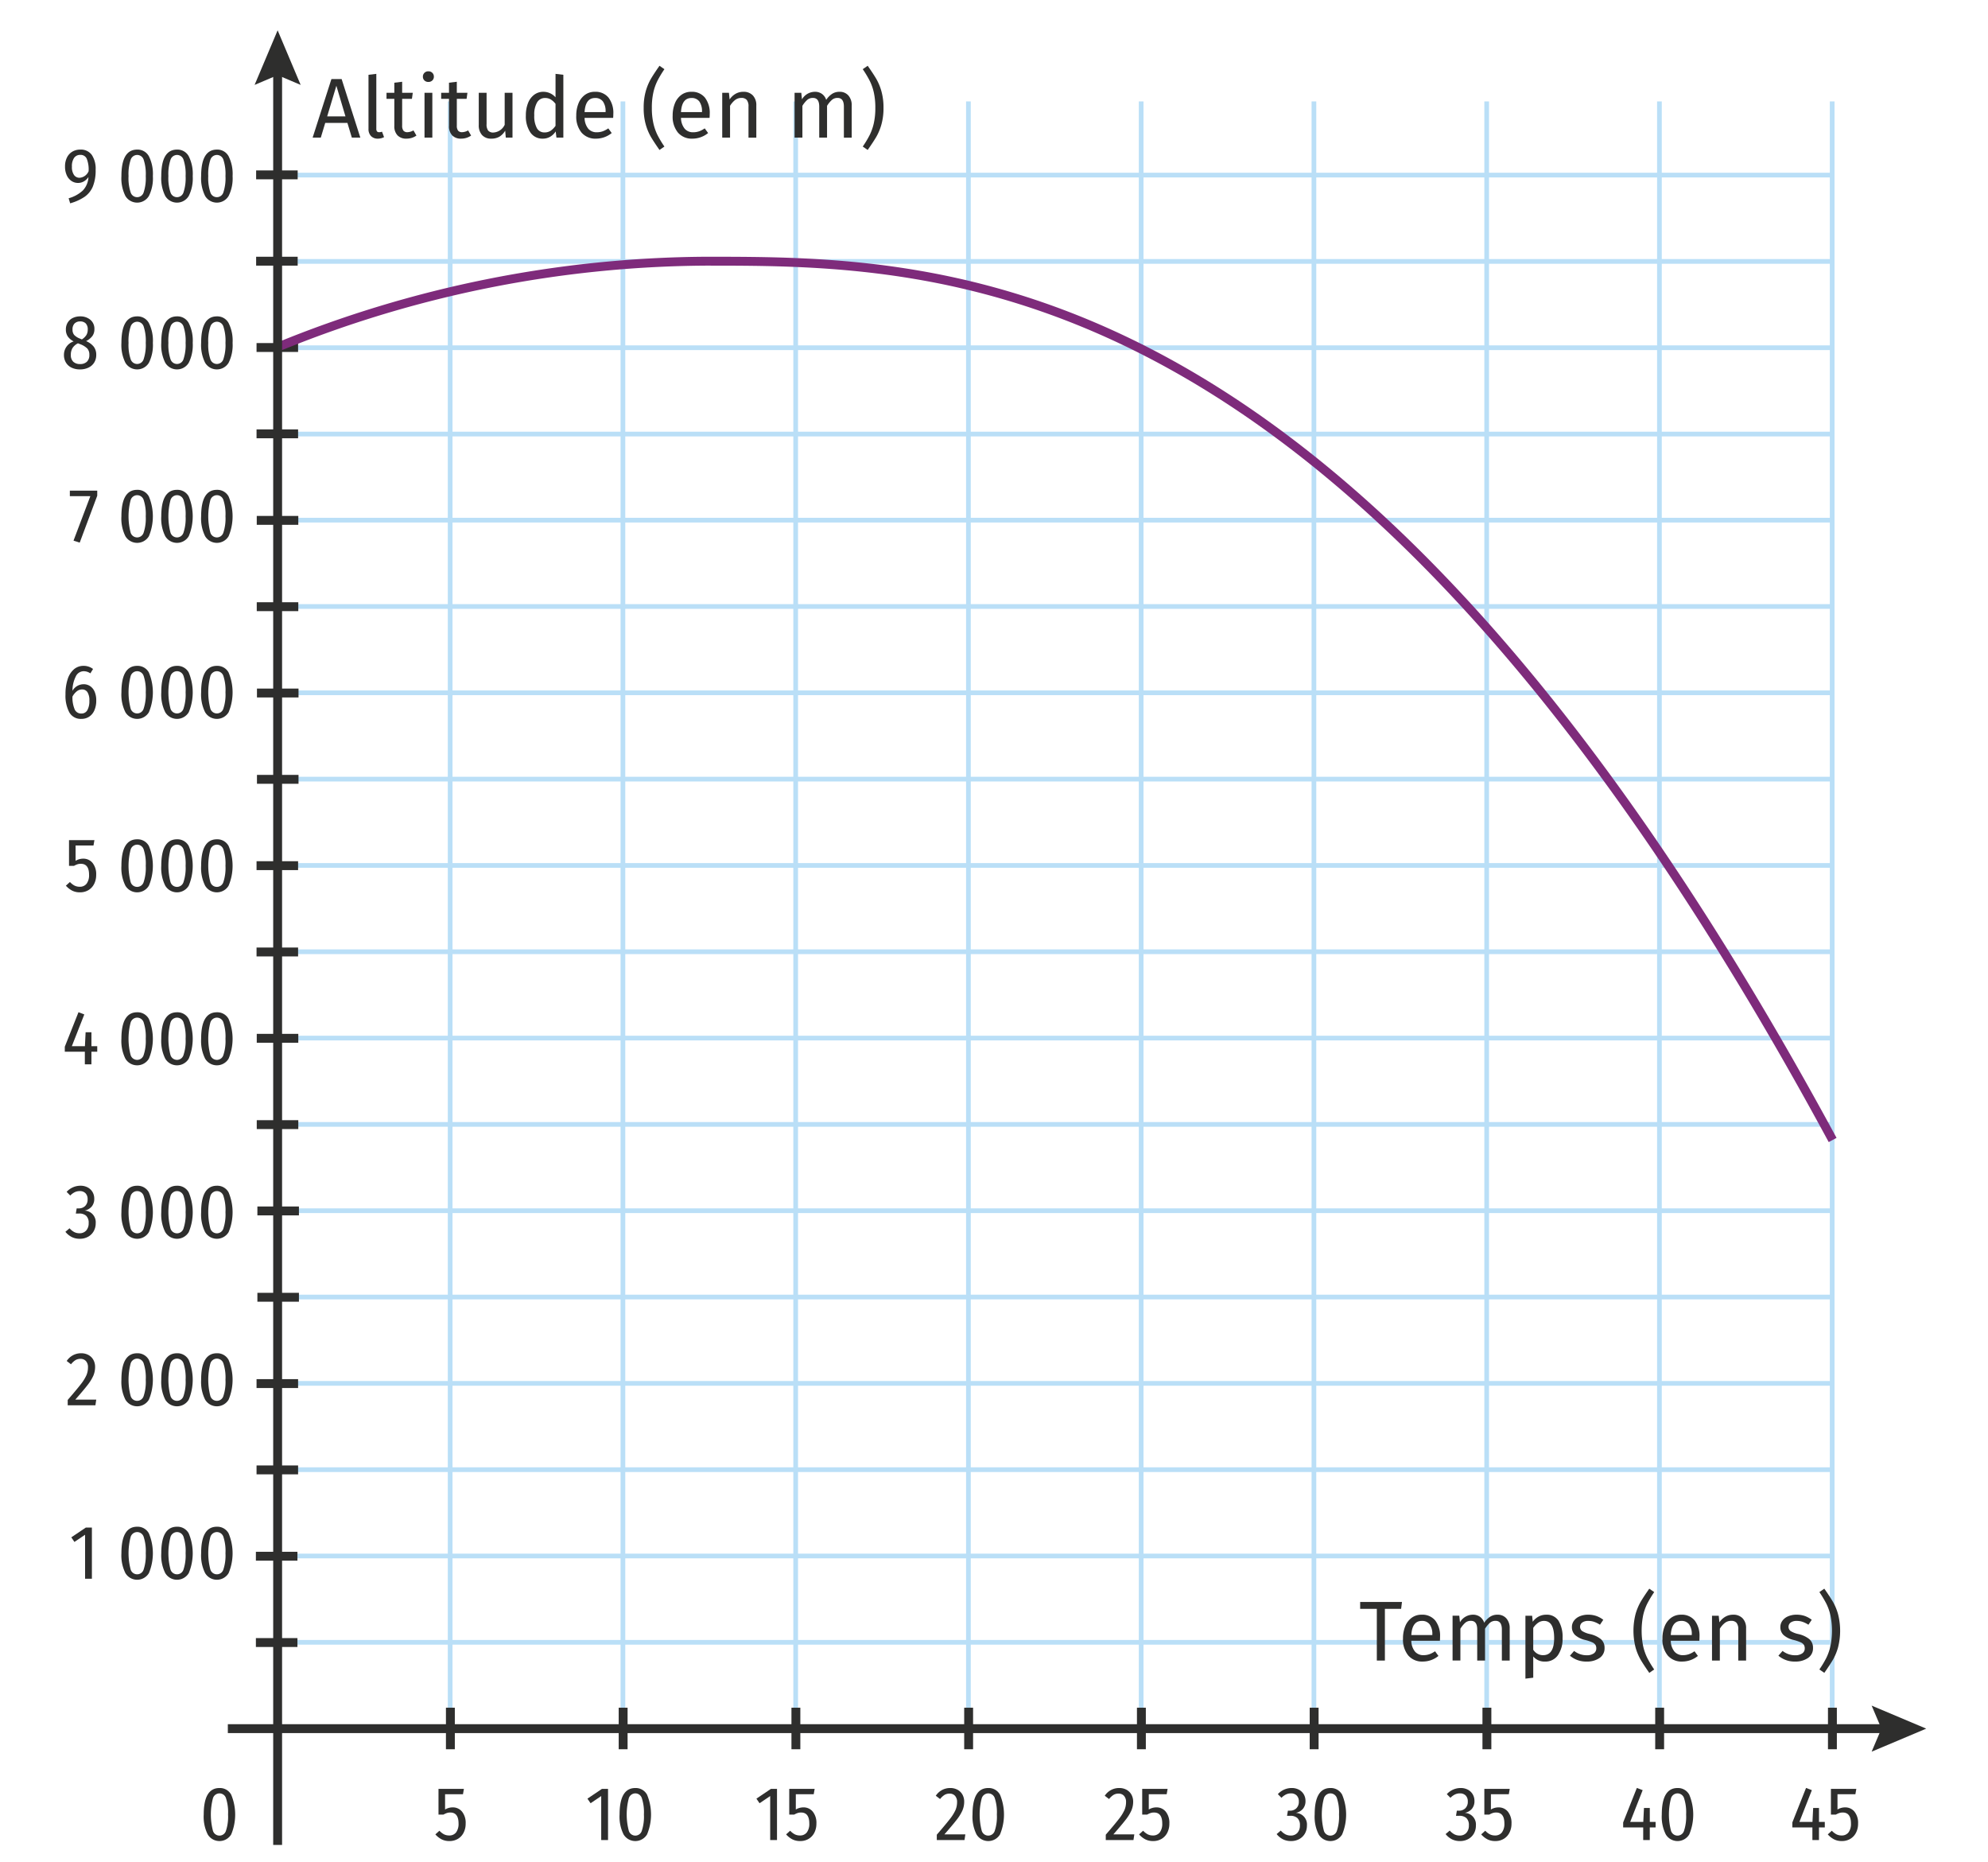 <svg id="b49efd95-dd1c-49e5-bedf-a1494a15b2bd" data-name="Calque 2" xmlns="http://www.w3.org/2000/svg" viewBox="0 0 233.858 218.979"><rect x="32.545" y="182.72" width="182.888" height="0.553" style="fill:#badff7"/><rect x="30.102" y="182.501" width="4.887" height="1.045" style="fill:#2e2e2d"/><rect x="32.545" y="162.417" width="182.888" height="0.553" style="fill:#badff7"/><rect x="30.179" y="162.197" width="4.887" height="1.045" style="fill:#2e2e2d"/><rect x="32.545" y="142.113" width="182.888" height="0.553" style="fill:#badff7"/><rect x="30.278" y="141.892" width="4.887" height="1.045" style="fill:#2e2e2d"/><rect x="32.545" y="121.808" width="182.888" height="0.554" style="fill:#badff7"/><rect x="30.203" y="121.589" width="4.887" height="1.045" style="fill:#2e2e2d"/><rect x="32.545" y="101.505" width="182.888" height="0.554" style="fill:#badff7"/><rect x="30.179" y="101.285" width="4.887" height="1.045" style="fill:#2e2e2d"/><rect x="32.545" y="81.201" width="182.888" height="0.554" style="fill:#badff7"/><rect x="30.228" y="80.981" width="4.888" height="1.045" style="fill:#2e2e2d"/><rect x="32.545" y="60.897" width="182.888" height="0.554" style="fill:#badff7"/><rect x="30.203" y="60.677" width="4.887" height="1.045" style="fill:#2e2e2d"/><rect x="32.545" y="40.619" width="182.888" height="0.554" style="fill:#badff7"/><rect x="30.179" y="40.347" width="4.887" height="1.045" style="fill:#2e2e2d"/><rect x="32.545" y="20.315" width="182.888" height="0.554" style="fill:#badff7"/><rect x="30.13" y="20.044" width="4.887" height="1.045" style="fill:#2e2e2d"/><rect x="32.545" y="192.872" width="182.888" height="0.553" style="fill:#badff7"/><rect x="30.102" y="192.652" width="4.887" height="1.045" style="fill:#2e2e2d"/><rect x="32.545" y="172.568" width="182.888" height="0.553" style="fill:#badff7"/><rect x="30.179" y="172.348" width="4.887" height="1.045" style="fill:#2e2e2d"/><rect x="32.545" y="152.264" width="182.888" height="0.553" style="fill:#badff7"/><rect x="30.278" y="152.045" width="4.887" height="1.045" style="fill:#2e2e2d"/><rect x="32.545" y="131.961" width="182.888" height="0.553" style="fill:#badff7"/><rect x="30.203" y="131.741" width="4.887" height="1.045" style="fill:#2e2e2d"/><rect x="32.545" y="111.656" width="182.888" height="0.554" style="fill:#badff7"/><rect x="30.179" y="111.437" width="4.887" height="1.045" style="fill:#2e2e2d"/><rect x="32.545" y="91.353" width="182.888" height="0.554" style="fill:#badff7"/><rect x="30.228" y="91.133" width="4.888" height="1.045" style="fill:#2e2e2d"/><rect x="32.545" y="71.049" width="182.888" height="0.554" style="fill:#badff7"/><rect x="30.203" y="70.829" width="4.887" height="1.045" style="fill:#2e2e2d"/><rect x="32.545" y="50.771" width="182.888" height="0.554" style="fill:#badff7"/><rect x="30.179" y="50.499" width="4.887" height="1.045" style="fill:#2e2e2d"/><rect x="32.545" y="30.467" width="182.888" height="0.554" style="fill:#badff7"/><rect x="30.13" y="30.195" width="4.887" height="1.045" style="fill:#2e2e2d"/><rect x="52.678" y="11.927" width="0.553" height="191.374" style="fill:#badff7"/><rect x="52.458" y="200.838" width="1.045" height="4.887" style="fill:#2e2e2d"/><rect x="73" y="11.927" width="0.553" height="191.374" style="fill:#badff7"/><rect x="72.781" y="200.838" width="1.045" height="4.887" style="fill:#2e2e2d"/><rect x="93.322" y="11.927" width="0.553" height="191.374" style="fill:#badff7"/><rect x="93.102" y="200.838" width="1.045" height="4.887" style="fill:#2e2e2d"/><rect x="113.644" y="11.927" width="0.553" height="191.374" style="fill:#badff7"/><rect x="113.423" y="200.838" width="1.045" height="4.887" style="fill:#2e2e2d"/><rect x="133.965" y="11.927" width="0.553" height="191.374" style="fill:#badff7"/><rect x="133.745" y="200.838" width="1.045" height="4.887" style="fill:#2e2e2d"/><rect x="154.287" y="11.927" width="0.553" height="191.374" style="fill:#badff7"/><rect x="154.067" y="200.838" width="1.045" height="4.887" style="fill:#2e2e2d"/><rect x="174.609" y="11.927" width="0.553" height="191.374" style="fill:#badff7"/><rect x="174.389" y="200.838" width="1.045" height="4.887" style="fill:#2e2e2d"/><rect x="194.93" y="11.927" width="0.553" height="191.374" style="fill:#badff7"/><rect x="194.71" y="200.838" width="1.045" height="4.887" style="fill:#2e2e2d"/><rect x="215.252" y="11.927" width="0.553" height="191.374" style="fill:#badff7"/><rect x="215.033" y="200.838" width="1.045" height="4.887" style="fill:#2e2e2d"/><rect x="26.802" y="202.778" width="195.422" height="1.045" style="fill:#2e2e2d"/><polygon points="220.17 206.009 221.321 203.3 220.17 200.592 226.591 203.3 220.17 206.009" style="fill:#2e2e2d"/><path d="M41.388,16.186l-.52-1.73H38.258l-.521,1.73h-.96l2.21-6.89h1.2L42.388,16.186Zm-2.9-2.5H40.638l-1.07-3.6Z" style="fill:#2e2e2d"/><path d="M43.643,16.001a1.176,1.176,0,0,1-.295-.855V8.796l.92-.11V15.126a.539.539,0,0,0,.074.32.301.301,0,0,0,.256.1.912.912,0,0,0,.34-.06l.24.64a1.502,1.502,0,0,1-.73.18A1.068,1.068,0,0,1,43.643,16.001Z" style="fill:#2e2e2d"/><path d="M48.988,15.945a2.023,2.023,0,0,1-1.181.36,1.391,1.391,0,0,1-1.045-.385,1.533,1.533,0,0,1-.375-1.115V11.626h-.92v-.71H46.387V9.726l.92-.11v1.3h1.25l-.1.71H47.307v3.14a.967.967,0,0,0,.146.595.578.578,0,0,0,.484.185,1.505,1.505,0,0,0,.7-.21Z" style="fill:#2e2e2d"/><path d="M50.858,8.566a.61.61,0,0,1,.18.45.593.593,0,0,1-.18.445.645.645,0,0,1-.47.175.63.63,0,0,1-.46-.175.594.594,0,0,1-.181-.445.611.611,0,0,1,.181-.45.62.62,0,0,1,.46-.18A.635.635,0,0,1,50.858,8.566Zm0,2.35v5.27H49.938v-5.27Z" style="fill:#2e2e2d"/><path d="M55.418,15.945a2.023,2.023,0,0,1-1.181.36,1.391,1.391,0,0,1-1.045-.385,1.533,1.533,0,0,1-.375-1.115V11.626h-.92v-.71h.92V9.726l.92-.11v1.3h1.25l-.1.71H53.738v3.14a.967.967,0,0,0,.146.595.578.578,0,0,0,.484.185,1.505,1.505,0,0,0,.7-.21Z" style="fill:#2e2e2d"/><path d="M60.288,16.186h-.79l-.07-.82a2.009,2.009,0,0,1-.689.715,1.877,1.877,0,0,1-.95.225,1.402,1.402,0,0,1-1.08-.42,1.686,1.686,0,0,1-.39-1.19V10.916h.92v3.68a1.193,1.193,0,0,0,.189.765.77.77,0,0,0,.62.225,1.566,1.566,0,0,0,1.32-.91V10.916h.92Z" style="fill:#2e2e2d"/><path d="M66.269,8.796v7.39H65.458l-.09-.73a1.903,1.903,0,0,1-.649.625,1.715,1.715,0,0,1-.87.225,1.696,1.696,0,0,1-1.466-.74,3.378,3.378,0,0,1-.524-1.99,3.873,3.873,0,0,1,.25-1.44,2.222,2.222,0,0,1,.72-.985,1.776,1.776,0,0,1,1.101-.355,1.893,1.893,0,0,1,1.42.65V8.686Zm-1.5,6.585a2.25,2.25,0,0,0,.58-.585V12.215a1.993,1.993,0,0,0-.556-.515,1.276,1.276,0,0,0-.665-.175,1.066,1.066,0,0,0-.944.51,2.79,2.79,0,0,0-.335,1.52,2.941,2.941,0,0,0,.31,1.52.988.988,0,0,0,.89.5A1.291,1.291,0,0,0,64.769,15.38Z" style="fill:#2e2e2d"/><path d="M72.128,13.866H68.768a2.051,2.051,0,0,0,.44,1.28,1.275,1.275,0,0,0,.98.41,2.127,2.127,0,0,0,.7-.11,2.839,2.839,0,0,0,.67-.35l.4.55a2.915,2.915,0,0,1-1.84.66,2.136,2.136,0,0,1-1.716-.72,2.956,2.956,0,0,1-.614-1.98,3.752,3.752,0,0,1,.265-1.455,2.28,2.28,0,0,1,.76-.995,1.927,1.927,0,0,1,1.165-.36,1.955,1.955,0,0,1,1.61.69,2.952,2.952,0,0,1,.56,1.91C72.148,13.549,72.141,13.706,72.128,13.866Zm-.891-.74a1.946,1.946,0,0,0-.31-1.19,1.092,1.092,0,0,0-.93-.41q-1.131,0-1.23,1.66H71.238Z" style="fill:#2e2e2d"/><path d="M78.159,8.136a12.977,12.977,0,0,0-.825,1.375,5.983,5.983,0,0,0-.479,1.375,8.159,8.159,0,0,0-.175,1.8,8.107,8.107,0,0,0,.175,1.79,6.185,6.185,0,0,0,.479,1.385,11.735,11.735,0,0,0,.825,1.375l-.58.4q-.659-.94-1.015-1.545a6.359,6.359,0,0,1-.601-1.45,7.053,7.053,0,0,1-.244-1.955,7.053,7.053,0,0,1,.244-1.955,6.377,6.377,0,0,1,.601-1.45q.354-.605,1.015-1.545Z" style="fill:#2e2e2d"/><path d="M83.469,13.866H80.109a2.051,2.051,0,0,0,.44,1.28,1.275,1.275,0,0,0,.98.41,2.127,2.127,0,0,0,.7-.11,2.839,2.839,0,0,0,.67-.35l.4.55a2.915,2.915,0,0,1-1.84.66,2.136,2.136,0,0,1-1.716-.72,2.956,2.956,0,0,1-.614-1.98,3.752,3.752,0,0,1,.265-1.455,2.28,2.28,0,0,1,.76-.995,1.927,1.927,0,0,1,1.165-.36,1.955,1.955,0,0,1,1.61.69,2.952,2.952,0,0,1,.56,1.91C83.489,13.549,83.482,13.706,83.469,13.866Zm-.891-.74a1.946,1.946,0,0,0-.31-1.19,1.092,1.092,0,0,0-.93-.41q-1.131,0-1.23,1.66h2.47Z" style="fill:#2e2e2d"/><path d="M88.564,11.226a1.65,1.65,0,0,1,.405,1.18v3.78h-.92v-3.65a1.17,1.17,0,0,0-.21-.79.797.797,0,0,0-.62-.23,1.203,1.203,0,0,0-.74.24,2.506,2.506,0,0,0-.6.69v3.74h-.92v-5.27h.79l.08.78a2.08,2.08,0,0,1,.694-.66,1.796,1.796,0,0,1,.915-.24A1.469,1.469,0,0,1,88.564,11.226Z" style="fill:#2e2e2d"/><path d="M99.8,11.231a1.696,1.696,0,0,1,.39,1.175v3.78h-.92v-3.65q0-1.02-.74-1.02a.997.997,0,0,0-.66.225,3.164,3.164,0,0,0-.58.705v3.74h-.92v-3.65q0-1.02-.739-1.02a.997.997,0,0,0-.67.23,3.144,3.144,0,0,0-.57.7v3.74H93.47v-5.27h.79l.08.77a1.764,1.764,0,0,1,1.52-.89,1.384,1.384,0,0,1,.835.25,1.367,1.367,0,0,1,.495.7,2.487,2.487,0,0,1,.686-.705,1.583,1.583,0,0,1,.885-.245A1.33,1.33,0,0,1,99.8,11.231Z" style="fill:#2e2e2d"/><path d="M103.085,9.281a6.378,6.378,0,0,1,.6,1.45,7.051,7.051,0,0,1,.245,1.955,7.051,7.051,0,0,1-.245,1.955,6.359,6.359,0,0,1-.6,1.45q-.356.605-1.015,1.545l-.58-.4a11.715,11.715,0,0,0,.824-1.375,6.186,6.186,0,0,0,.48-1.385,8.166,8.166,0,0,0,.175-1.79,8.219,8.219,0,0,0-.175-1.8,5.983,5.983,0,0,0-.48-1.375,12.952,12.952,0,0,0-.824-1.375l.58-.4Q102.73,8.676,103.085,9.281Z" style="fill:#2e2e2d"/><path d="M164.922,188.401l-.101.81h-1.91v6.08h-.949v-6.08h-1.96V188.401Z" style="fill:#2e2e2d"/><path d="M169.382,192.97h-3.36a2.051,2.051,0,0,0,.44,1.28,1.275,1.275,0,0,0,.979.41,2.14,2.14,0,0,0,.7-.11,2.821,2.821,0,0,0,.67-.35l.4.55a2.913,2.913,0,0,1-1.84.66,2.137,2.137,0,0,1-1.716-.72,2.958,2.958,0,0,1-.614-1.98,3.75,3.75,0,0,1,.265-1.455,2.287,2.287,0,0,1,.76-.995,1.933,1.933,0,0,1,1.165-.359,1.955,1.955,0,0,1,1.61.689,2.952,2.952,0,0,1,.56,1.91C169.402,192.654,169.395,192.81,169.382,192.97Zm-.891-.739a1.946,1.946,0,0,0-.31-1.19,1.092,1.092,0,0,0-.93-.41q-1.131,0-1.23,1.66h2.47Z" style="fill:#2e2e2d"/><path d="M177.202,190.336a1.696,1.696,0,0,1,.39,1.175v3.78h-.92v-3.65q0-1.02-.74-1.02a1.002,1.002,0,0,0-.66.225,3.192,3.192,0,0,0-.58.705v3.74h-.92v-3.65q0-1.02-.739-1.02a.996.996,0,0,0-.67.229,3.16,3.16,0,0,0-.57.7v3.74h-.92v-5.27h.79l.08.77a1.762,1.762,0,0,1,1.52-.89,1.38,1.38,0,0,1,.835.25,1.362,1.362,0,0,1,.495.699,2.489,2.489,0,0,1,.686-.704,1.575,1.575,0,0,1,.885-.245A1.33,1.33,0,0,1,177.202,190.336Z" style="fill:#2e2e2d"/><path d="M183.342,190.621a3.699,3.699,0,0,1,.471,2.03,3.387,3.387,0,0,1-.54,2,1.766,1.766,0,0,1-1.53.76,1.697,1.697,0,0,1-1.38-.601v2.5l-.92.11v-7.399h.79l.069.71a2.02,2.02,0,0,1,.7-.615,1.827,1.827,0,0,1,.86-.215A1.638,1.638,0,0,1,183.342,190.621Zm-.52,2.03q0-2.02-1.19-2.021a1.191,1.191,0,0,0-.71.23,2.264,2.264,0,0,0-.56.59v2.57a1.389,1.389,0,0,0,.5.475,1.344,1.344,0,0,0,.66.165Q182.822,194.661,182.823,192.651Z" style="fill:#2e2e2d"/><path d="M187.782,190.05a2.923,2.923,0,0,1,.82.45l-.39.58a3.183,3.183,0,0,0-.686-.34,2.121,2.121,0,0,0-.685-.11,1.199,1.199,0,0,0-.71.186.627.627,0,0,0-.016,1.005,2.854,2.854,0,0,0,.886.35,3.154,3.154,0,0,1,1.314.601,1.308,1.308,0,0,1,.436,1.039,1.349,1.349,0,0,1-.605,1.19,2.565,2.565,0,0,1-1.475.41,2.916,2.916,0,0,1-1.99-.69l.49-.56a2.386,2.386,0,0,0,1.479.51,1.406,1.406,0,0,0,.825-.215.679.679,0,0,0,.305-.585.776.776,0,0,0-.109-.436.895.895,0,0,0-.38-.289,5.204,5.204,0,0,0-.79-.266,2.686,2.686,0,0,1-1.215-.59,1.263,1.263,0,0,1-.375-.94,1.231,1.231,0,0,1,.244-.744,1.592,1.592,0,0,1,.681-.521,2.47,2.47,0,0,1,.975-.185A2.939,2.939,0,0,1,187.782,190.05Z" style="fill:#2e2e2d"/><path d="M194.592,187.241a13.025,13.025,0,0,0-.825,1.375,5.983,5.983,0,0,0-.479,1.375,9.302,9.302,0,0,0,0,3.59,6.185,6.185,0,0,0,.479,1.385,11.774,11.774,0,0,0,.825,1.375l-.58.4q-.659-.94-1.015-1.545a6.372,6.372,0,0,1-.601-1.45,7.95,7.95,0,0,1,0-3.91,6.372,6.372,0,0,1,.601-1.45q.354-.605,1.015-1.545Z" style="fill:#2e2e2d"/><path d="M199.903,192.97h-3.36a2.051,2.051,0,0,0,.44,1.28,1.275,1.275,0,0,0,.979.41,2.14,2.14,0,0,0,.7-.11,2.821,2.821,0,0,0,.67-.35l.4.55a2.913,2.913,0,0,1-1.84.66,2.137,2.137,0,0,1-1.716-.72,2.958,2.958,0,0,1-.614-1.98,3.75,3.75,0,0,1,.265-1.455,2.287,2.287,0,0,1,.76-.995,1.933,1.933,0,0,1,1.165-.359,1.955,1.955,0,0,1,1.61.689,2.952,2.952,0,0,1,.56,1.91C199.922,192.654,199.915,192.81,199.903,192.97Zm-.891-.739a1.946,1.946,0,0,0-.31-1.19,1.092,1.092,0,0,0-.93-.41q-1.131,0-1.23,1.66H199.012Z" style="fill:#2e2e2d"/><path d="M204.997,190.331a1.65,1.65,0,0,1,.405,1.18v3.78h-.92v-3.65a1.173,1.173,0,0,0-.21-.79.797.797,0,0,0-.62-.229,1.2,1.2,0,0,0-.74.24,2.503,2.503,0,0,0-.6.689v3.74h-.92v-5.27h.79l.08.779a2.091,2.091,0,0,1,.694-.66,1.805,1.805,0,0,1,.915-.239A1.471,1.471,0,0,1,204.997,190.331Z" style="fill:#2e2e2d"/><path d="M212.303,190.05a2.922,2.922,0,0,1,.82.45l-.39.58a3.183,3.183,0,0,0-.686-.34,2.122,2.122,0,0,0-.685-.11,1.199,1.199,0,0,0-.71.186.627.627,0,0,0-.016,1.005,2.854,2.854,0,0,0,.886.35,3.154,3.154,0,0,1,1.314.601,1.308,1.308,0,0,1,.436,1.039,1.349,1.349,0,0,1-.605,1.19,2.565,2.565,0,0,1-1.475.41,2.916,2.916,0,0,1-1.99-.69l.49-.56a2.386,2.386,0,0,0,1.479.51,1.406,1.406,0,0,0,.825-.215.679.679,0,0,0,.305-.585.776.776,0,0,0-.109-.436.895.895,0,0,0-.38-.289,5.203,5.203,0,0,0-.79-.266,2.686,2.686,0,0,1-1.215-.59,1.263,1.263,0,0,1-.375-.94,1.231,1.231,0,0,1,.244-.744,1.592,1.592,0,0,1,.681-.521,2.47,2.47,0,0,1,.975-.185A2.939,2.939,0,0,1,212.303,190.05Z" style="fill:#2e2e2d"/><path d="M215.618,188.385a6.373,6.373,0,0,1,.6,1.45,7.919,7.919,0,0,1,0,3.91,6.373,6.373,0,0,1-.6,1.45q-.356.605-1.015,1.545l-.58-.4a11.752,11.752,0,0,0,.824-1.375,6.186,6.186,0,0,0,.48-1.385,9.302,9.302,0,0,0,0-3.59,5.984,5.984,0,0,0-.48-1.375,12.997,12.997,0,0,0-.824-1.375l.58-.4Q215.263,187.781,215.618,188.385Z" style="fill:#2e2e2d"/><path d="M27.196,211.067a6.064,6.064,0,0,1,0,4.676,1.612,1.612,0,0,1-2.763-.005,4.656,4.656,0,0,1-.468-2.34q0-3.114,1.854-3.114A1.507,1.507,0,0,1,27.196,211.067Zm-2.146.418a7.545,7.545,0,0,0,0,3.83.8.8,0,0,0,1.53,0,5.248,5.248,0,0,0,.248-1.917,5.334,5.334,0,0,0-.243-1.917.806.806,0,0,0-.766-.567A.814.814,0,0,0,25.049,211.485Z" style="fill:#2e2e2d"/><path d="M10.81,179.651v6.021h-.802v-5.175l-1.251.846-.369-.54,1.71-1.152Z" style="fill:#2e2e2d"/><path d="M17.514,180.336a6.064,6.064,0,0,1,0,4.676,1.612,1.612,0,0,1-2.763-.005,4.656,4.656,0,0,1-.468-2.34q0-3.114,1.854-3.114A1.507,1.507,0,0,1,17.514,180.336Zm-2.146.418a7.545,7.545,0,0,0,0,3.83.8.8,0,0,0,1.53,0,5.248,5.248,0,0,0,.248-1.917,5.334,5.334,0,0,0-.243-1.917.806.806,0,0,0-.766-.567A.814.814,0,0,0,15.367,180.754Z" style="fill:#2e2e2d"/><path d="M22.202,180.336a6.064,6.064,0,0,1,0,4.676,1.612,1.612,0,0,1-2.763-.005,4.656,4.656,0,0,1-.468-2.34q0-3.114,1.854-3.114A1.507,1.507,0,0,1,22.202,180.336Zm-2.146.418a7.545,7.545,0,0,0,0,3.83.8.8,0,0,0,1.53,0,5.248,5.248,0,0,0,.248-1.917,5.334,5.334,0,0,0-.243-1.917.806.806,0,0,0-.766-.567A.814.814,0,0,0,20.056,180.754Z" style="fill:#2e2e2d"/><path d="M26.892,180.336a6.064,6.064,0,0,1,0,4.676,1.612,1.612,0,0,1-2.763-.005,4.656,4.656,0,0,1-.468-2.34q0-3.114,1.854-3.114A1.507,1.507,0,0,1,26.892,180.336Zm-2.146.418a7.545,7.545,0,0,0,0,3.83.8.8,0,0,0,1.53,0,5.248,5.248,0,0,0,.248-1.917,5.334,5.334,0,0,0-.243-1.917.806.806,0,0,0-.766-.567A.814.814,0,0,0,24.745,180.754Z" style="fill:#2e2e2d"/><path d="M10.418,159.365a1.441,1.441,0,0,1,.571.576,1.694,1.694,0,0,1,.198.823,2.602,2.602,0,0,1-.212,1.039,5.178,5.178,0,0,1-.68,1.094q-.467.604-1.439,1.71h2.466l-.1.666H7.965v-.63q1.044-1.206,1.525-1.827a5.086,5.086,0,0,0,.671-1.066,2.383,2.383,0,0,0,.189-.94,1.054,1.054,0,0,0-.239-.738.829.829,0,0,0-.644-.261,1.118,1.118,0,0,0-.594.153,2.112,2.112,0,0,0-.521.485l-.505-.387a1.997,1.997,0,0,1,1.684-.909A1.766,1.766,0,0,1,10.418,159.365Z" style="fill:#2e2e2d"/><path d="M17.514,159.936a6.064,6.064,0,0,1,0,4.676,1.612,1.612,0,0,1-2.763-.005,4.656,4.656,0,0,1-.468-2.34q0-3.114,1.854-3.114A1.507,1.507,0,0,1,17.514,159.936Zm-2.146.418a7.545,7.545,0,0,0,0,3.83.8.8,0,0,0,1.53,0,5.248,5.248,0,0,0,.248-1.917,5.334,5.334,0,0,0-.243-1.917.806.806,0,0,0-.766-.567A.814.814,0,0,0,15.367,160.354Z" style="fill:#2e2e2d"/><path d="M22.202,159.936a6.064,6.064,0,0,1,0,4.676,1.612,1.612,0,0,1-2.763-.005,4.656,4.656,0,0,1-.468-2.34q0-3.114,1.854-3.114A1.507,1.507,0,0,1,22.202,159.936Zm-2.146.418a7.545,7.545,0,0,0,0,3.83.8.8,0,0,0,1.53,0,5.248,5.248,0,0,0,.248-1.917,5.334,5.334,0,0,0-.243-1.917.806.806,0,0,0-.766-.567A.814.814,0,0,0,20.056,160.354Z" style="fill:#2e2e2d"/><path d="M26.892,159.936a6.064,6.064,0,0,1,0,4.676,1.612,1.612,0,0,1-2.763-.005,4.656,4.656,0,0,1-.468-2.34q0-3.114,1.854-3.114A1.507,1.507,0,0,1,26.892,159.936Zm-2.146.418a7.545,7.545,0,0,0,0,3.83.8.8,0,0,0,1.53,0,5.248,5.248,0,0,0,.248-1.917,5.334,5.334,0,0,0-.243-1.917.806.806,0,0,0-.766-.567A.814.814,0,0,0,24.745,160.354Z" style="fill:#2e2e2d"/><path d="M10.324,139.653a1.437,1.437,0,0,1,.567.55,1.505,1.505,0,0,1,.197.76,1.401,1.401,0,0,1-.297.932,1.496,1.496,0,0,1-.846.481,1.361,1.361,0,0,1,1.313,1.485,1.874,1.874,0,0,1-.23.927,1.685,1.685,0,0,1-.656.657,1.98,1.98,0,0,1-.995.243,2.067,2.067,0,0,1-.932-.203,2.302,2.302,0,0,1-.751-.616l.486-.414a1.984,1.984,0,0,0,.553.445,1.335,1.335,0,0,0,.617.14,1.015,1.015,0,0,0,.787-.319,1.247,1.247,0,0,0,.293-.877,1.112,1.112,0,0,0-.293-.86,1.212,1.212,0,0,0-.842-.265H8.919l.1-.604H9.271a1.03,1.03,0,0,0,.742-.279,1.052,1.052,0,0,0,.293-.801.96.96,0,0,0-.248-.702.909.909,0,0,0-.68-.252,1.334,1.334,0,0,0-.58.126,1.953,1.953,0,0,0-.535.396l-.424-.433a2.203,2.203,0,0,1,1.62-.72A1.772,1.772,0,0,1,10.324,139.653Z" style="fill:#2e2e2d"/><path d="M17.514,140.234a6.064,6.064,0,0,1,0,4.676,1.612,1.612,0,0,1-2.763-.005,4.656,4.656,0,0,1-.468-2.34q0-3.114,1.854-3.114A1.507,1.507,0,0,1,17.514,140.234Zm-2.146.418a7.545,7.545,0,0,0,0,3.83.8.8,0,0,0,1.53,0,5.248,5.248,0,0,0,.248-1.917,5.334,5.334,0,0,0-.243-1.917.806.806,0,0,0-.766-.567A.814.814,0,0,0,15.367,140.652Z" style="fill:#2e2e2d"/><path d="M22.202,140.234a6.064,6.064,0,0,1,0,4.676,1.612,1.612,0,0,1-2.763-.005,4.656,4.656,0,0,1-.468-2.34q0-3.114,1.854-3.114A1.507,1.507,0,0,1,22.202,140.234Zm-2.146.418a7.545,7.545,0,0,0,0,3.83.8.8,0,0,0,1.53,0,5.248,5.248,0,0,0,.248-1.917,5.334,5.334,0,0,0-.243-1.917.806.806,0,0,0-.766-.567A.814.814,0,0,0,20.056,140.652Z" style="fill:#2e2e2d"/><path d="M26.892,140.234a6.064,6.064,0,0,1,0,4.676,1.612,1.612,0,0,1-2.763-.005,4.656,4.656,0,0,1-.468-2.34q0-3.114,1.854-3.114A1.507,1.507,0,0,1,26.892,140.234Zm-2.146.418a7.545,7.545,0,0,0,0,3.83.8.8,0,0,0,1.53,0,5.248,5.248,0,0,0,.248-1.917,5.334,5.334,0,0,0-.243-1.917.806.806,0,0,0-.766-.567A.814.814,0,0,0,24.745,140.652Z" style="fill:#2e2e2d"/><path d="M11.439,123.039v.648h-.684V125.172H9.981v-1.485H7.622v-.585l1.611-4.059.684.261-1.467,3.735H9.99l.081-1.638h.685v1.638Z" style="fill:#2e2e2d"/><path d="M17.513,119.835a6.063,6.063,0,0,1,0,4.675,1.612,1.612,0,0,1-2.763-.004,4.655,4.655,0,0,1-.468-2.34q0-3.114,1.854-3.114A1.508,1.508,0,0,1,17.513,119.835Zm-2.146.418a7.543,7.543,0,0,0,0,3.83.8.8,0,0,0,1.53,0,5.246,5.246,0,0,0,.248-1.917,5.336,5.336,0,0,0-.243-1.917.806.806,0,0,0-.766-.567A.814.814,0,0,0,15.367,120.254Z" style="fill:#2e2e2d"/><path d="M22.202,119.835a6.063,6.063,0,0,1,0,4.675,1.612,1.612,0,0,1-2.763-.004,4.655,4.655,0,0,1-.468-2.34q0-3.114,1.854-3.114A1.508,1.508,0,0,1,22.202,119.835Zm-2.146.418a7.543,7.543,0,0,0,0,3.83.8.8,0,0,0,1.53,0,5.246,5.246,0,0,0,.248-1.917,5.336,5.336,0,0,0-.243-1.917.806.806,0,0,0-.766-.567A.814.814,0,0,0,20.056,120.254Z" style="fill:#2e2e2d"/><path d="M26.892,119.835a6.063,6.063,0,0,1,0,4.675,1.612,1.612,0,0,1-2.763-.004,4.655,4.655,0,0,1-.468-2.34q0-3.114,1.854-3.114A1.508,1.508,0,0,1,26.892,119.835Zm-2.146.418a7.543,7.543,0,0,0,0,3.83.8.8,0,0,0,1.53,0,5.246,5.246,0,0,0,.248-1.917,5.336,5.336,0,0,0-.243-1.917.806.806,0,0,0-.766-.567A.814.814,0,0,0,24.745,120.254Z" style="fill:#2e2e2d"/><path d="M10.998,99.437H8.892v1.8a1.701,1.701,0,0,1,.883-.252,1.384,1.384,0,0,1,1.115.504,2.104,2.104,0,0,1,.424,1.395,2.324,2.324,0,0,1-.239,1.071,1.769,1.769,0,0,1-.67.729,1.914,1.914,0,0,1-1.009.261,1.982,1.982,0,0,1-.904-.198,2.59,2.59,0,0,1-.742-.585l.477-.432a2.006,2.006,0,0,0,.531.418,1.329,1.329,0,0,0,.621.14.976.976,0,0,0,.811-.364,1.664,1.664,0,0,0,.287-1.049q0-1.287-.972-1.287a1.283,1.283,0,0,0-.396.059,2.292,2.292,0,0,0-.405.185h-.585V98.807h2.988Z" style="fill:#2e2e2d"/><path d="M17.514,99.491a6.063,6.063,0,0,1,0,4.675,1.612,1.612,0,0,1-2.763-.004,4.655,4.655,0,0,1-.468-2.34q0-3.114,1.854-3.114A1.508,1.508,0,0,1,17.514,99.491Zm-2.146.418a7.543,7.543,0,0,0,0,3.83.8.8,0,0,0,1.53,0,5.246,5.246,0,0,0,.248-1.917,5.336,5.336,0,0,0-.243-1.917A.806.806,0,0,0,16.137,99.338.814.814,0,0,0,15.367,99.91Z" style="fill:#2e2e2d"/><path d="M22.202,99.491a6.063,6.063,0,0,1,0,4.675,1.612,1.612,0,0,1-2.763-.004,4.655,4.655,0,0,1-.468-2.34q0-3.114,1.854-3.114A1.508,1.508,0,0,1,22.202,99.491Zm-2.146.418a7.543,7.543,0,0,0,0,3.83.8.8,0,0,0,1.53,0,5.246,5.246,0,0,0,.248-1.917,5.336,5.336,0,0,0-.243-1.917.806.806,0,0,0-.766-.567A.814.814,0,0,0,20.056,99.91Z" style="fill:#2e2e2d"/><path d="M26.892,99.491a6.063,6.063,0,0,1,0,4.675,1.612,1.612,0,0,1-2.763-.004,4.655,4.655,0,0,1-.468-2.34q0-3.114,1.854-3.114A1.508,1.508,0,0,1,26.892,99.491Zm-2.146.418a7.543,7.543,0,0,0,0,3.83.8.8,0,0,0,1.53,0,5.246,5.246,0,0,0,.248-1.917,5.336,5.336,0,0,0-.243-1.917A.806.806,0,0,0,25.515,99.338.814.814,0,0,0,24.745,99.91Z" style="fill:#2e2e2d"/><path d="M10.589,80.685a1.472,1.472,0,0,1,.535.648,2.521,2.521,0,0,1,.198,1.053,2.807,2.807,0,0,1-.221,1.156,1.687,1.687,0,0,1-.616.747,1.635,1.635,0,0,1-.909.257,1.533,1.533,0,0,1-1.418-.761,4.146,4.146,0,0,1-.454-2.12,5.567,5.567,0,0,1,.257-1.791A2.535,2.535,0,0,1,8.699,78.714a1.701,1.701,0,0,1,1.13-.405,1.797,1.797,0,0,1,1.116.369l-.315.513a1.393,1.393,0,0,0-.783-.252,1.045,1.045,0,0,0-.932.612,3.781,3.781,0,0,0-.391,1.692,1.527,1.527,0,0,1,1.313-.774A1.367,1.367,0,0,1,10.589,80.685Zm-.315,2.84a2.168,2.168,0,0,0,.238-1.121,1.736,1.736,0,0,0-.23-1.008.732.732,0,0,0-.625-.315,1.009,1.009,0,0,0-.626.225,1.938,1.938,0,0,0-.508.621,3.59,3.59,0,0,0,.265,1.512.821.821,0,0,0,.779.477A.776.776,0,0,0,10.274,83.525Z" style="fill:#2e2e2d"/><path d="M17.514,79.092a6.063,6.063,0,0,1,0,4.675,1.612,1.612,0,0,1-2.763-.004A4.655,4.655,0,0,1,14.284,81.423q0-3.114,1.854-3.114A1.508,1.508,0,0,1,17.514,79.092Zm-2.146.418a7.543,7.543,0,0,0,0,3.83.8.8,0,0,0,1.53,0,5.246,5.246,0,0,0,.248-1.917,5.336,5.336,0,0,0-.243-1.917.806.806,0,0,0-.766-.567A.814.814,0,0,0,15.367,79.51Z" style="fill:#2e2e2d"/><path d="M22.202,79.092a6.063,6.063,0,0,1,0,4.675,1.612,1.612,0,0,1-2.763-.004A4.655,4.655,0,0,1,18.972,81.423q0-3.114,1.854-3.114A1.508,1.508,0,0,1,22.202,79.092Zm-2.146.418a7.543,7.543,0,0,0,0,3.83.8.8,0,0,0,1.53,0,5.246,5.246,0,0,0,.248-1.917,5.336,5.336,0,0,0-.243-1.917.806.806,0,0,0-.766-.567A.814.814,0,0,0,20.056,79.51Z" style="fill:#2e2e2d"/><path d="M26.892,79.092a6.063,6.063,0,0,1,0,4.675,1.612,1.612,0,0,1-2.763-.004,4.655,4.655,0,0,1-.468-2.34q0-3.114,1.854-3.114A1.508,1.508,0,0,1,26.892,79.092Zm-2.146.418a7.543,7.543,0,0,0,0,3.83.8.8,0,0,0,1.53,0,5.246,5.246,0,0,0,.248-1.917,5.336,5.336,0,0,0-.243-1.917.806.806,0,0,0-.766-.567A.814.814,0,0,0,24.745,79.51Z" style="fill:#2e2e2d"/><path d="M11.439,57.706v.594l-2.062,5.517-.729-.234,1.98-5.229H8.217v-.648Z" style="fill:#2e2e2d"/><path d="M17.513,58.39a6.063,6.063,0,0,1,0,4.675,1.612,1.612,0,0,1-2.763-.004,4.655,4.655,0,0,1-.468-2.34q0-3.114,1.854-3.114A1.508,1.508,0,0,1,17.513,58.39Zm-2.146.418a7.543,7.543,0,0,0,0,3.83.8.8,0,0,0,1.53,0,5.246,5.246,0,0,0,.248-1.917,5.336,5.336,0,0,0-.243-1.917.806.806,0,0,0-.766-.567A.814.814,0,0,0,15.367,58.808Z" style="fill:#2e2e2d"/><path d="M22.202,58.39a6.063,6.063,0,0,1,0,4.675,1.612,1.612,0,0,1-2.763-.004,4.655,4.655,0,0,1-.468-2.34q0-3.114,1.854-3.114A1.508,1.508,0,0,1,22.202,58.39Zm-2.146.418a7.543,7.543,0,0,0,0,3.83.8.8,0,0,0,1.53,0,5.246,5.246,0,0,0,.248-1.917,5.336,5.336,0,0,0-.243-1.917.806.806,0,0,0-.766-.567A.814.814,0,0,0,20.056,58.808Z" style="fill:#2e2e2d"/><path d="M26.892,58.39a6.063,6.063,0,0,1,0,4.675,1.612,1.612,0,0,1-2.763-.004,4.655,4.655,0,0,1-.468-2.34q0-3.114,1.854-3.114A1.508,1.508,0,0,1,26.892,58.39Zm-2.146.418a7.543,7.543,0,0,0,0,3.83.8.8,0,0,0,1.53,0,5.246,5.246,0,0,0,.248-1.917,5.336,5.336,0,0,0-.243-1.917.806.806,0,0,0-.766-.567A.814.814,0,0,0,24.745,58.808Z" style="fill:#2e2e2d"/><path d="M11.034,40.781a1.556,1.556,0,0,1,.288.954,1.684,1.684,0,0,1-.234.891,1.582,1.582,0,0,1-.671.603,2.252,2.252,0,0,1-1.012.216,2.215,2.215,0,0,1-.995-.212,1.533,1.533,0,0,1-.657-.598,1.703,1.703,0,0,1-.23-.882,1.654,1.654,0,0,1,1.144-1.602,1.856,1.856,0,0,1-.702-.594,1.442,1.442,0,0,1-.216-.801,1.524,1.524,0,0,1,.225-.837,1.433,1.433,0,0,1,.607-.531,1.952,1.952,0,0,1,.842-.18,1.829,1.829,0,0,1,1.201.396,1.364,1.364,0,0,1,.481,1.116,1.347,1.347,0,0,1-.233.792,2.07,2.07,0,0,1-.747.603A2.259,2.259,0,0,1,11.034,40.781Zm-.811,1.759a1.059,1.059,0,0,0,.288-.805,1.071,1.071,0,0,0-.238-.743,2.381,2.381,0,0,0-.851-.518l-.252-.099a1.586,1.586,0,0,0-.635.549,1.503,1.503,0,0,0-.202.81,1.056,1.056,0,0,0,.288.81,1.123,1.123,0,0,0,.801.27A1.112,1.112,0,0,0,10.224,42.541Zm-1.449-4.5a.978.978,0,0,0-.242.725.926.926,0,0,0,.202.634,1.84,1.84,0,0,0,.688.428l.207.09a1.696,1.696,0,0,0,.535-.518,1.234,1.234,0,0,0,.158-.643.983.983,0,0,0-.234-.716.88.88,0,0,0-.657-.238A.9.9,0,0,0,8.775,38.041Z" style="fill:#2e2e2d"/><path d="M17.514,37.991a4.621,4.621,0,0,1,.469,2.331,4.638,4.638,0,0,1-.469,2.344,1.612,1.612,0,0,1-2.763-.004,4.655,4.655,0,0,1-.468-2.34q0-3.114,1.854-3.114A1.508,1.508,0,0,1,17.514,37.991Zm-2.146.418a5.255,5.255,0,0,0-.247,1.913,5.251,5.251,0,0,0,.247,1.917.8.8,0,0,0,1.53,0,5.246,5.246,0,0,0,.248-1.917,5.336,5.336,0,0,0-.243-1.917A.806.806,0,0,0,16.137,37.838.814.814,0,0,0,15.367,38.41Z" style="fill:#2e2e2d"/><path d="M22.202,37.991a4.621,4.621,0,0,1,.469,2.331,4.638,4.638,0,0,1-.469,2.344,1.612,1.612,0,0,1-2.763-.004,4.655,4.655,0,0,1-.468-2.34q0-3.114,1.854-3.114A1.508,1.508,0,0,1,22.202,37.991Zm-2.146.418a5.255,5.255,0,0,0-.247,1.913,5.251,5.251,0,0,0,.247,1.917.8.8,0,0,0,1.53,0,5.246,5.246,0,0,0,.248-1.917,5.336,5.336,0,0,0-.243-1.917.806.806,0,0,0-.766-.567A.814.814,0,0,0,20.056,38.41Z" style="fill:#2e2e2d"/><path d="M26.892,37.991a4.621,4.621,0,0,1,.469,2.331,4.638,4.638,0,0,1-.469,2.344,1.612,1.612,0,0,1-2.763-.004,4.655,4.655,0,0,1-.468-2.34q0-3.114,1.854-3.114A1.508,1.508,0,0,1,26.892,37.991Zm-2.146.418a5.255,5.255,0,0,0-.247,1.913,5.251,5.251,0,0,0,.247,1.917.8.8,0,0,0,1.53,0,5.246,5.246,0,0,0,.248-1.917,5.336,5.336,0,0,0-.243-1.917A.806.806,0,0,0,25.515,37.838.814.814,0,0,0,24.745,38.41Z" style="fill:#2e2e2d"/><path d="M10.795,18.214a2.925,2.925,0,0,1,.455,1.755,5.041,5.041,0,0,1-.324,1.958,2.787,2.787,0,0,1-.968,1.215,5.843,5.843,0,0,1-1.705.77L8.074,23.317a4.009,4.009,0,0,0,1.669-.914,2.463,2.463,0,0,0,.662-1.58,1.727,1.727,0,0,1-.536.509,1.385,1.385,0,0,1-1.462-.05,1.575,1.575,0,0,1-.554-.67,2.409,2.409,0,0,1-.203-1.021,2.313,2.313,0,0,1,.234-1.08,1.648,1.648,0,0,1,.639-.684,1.805,1.805,0,0,1,.918-.234A1.569,1.569,0,0,1,10.795,18.214Zm-.373,1.926a3.397,3.397,0,0,0-.221-1.48.783.783,0,0,0-.751-.445.861.861,0,0,0-.729.347,1.718,1.718,0,0,0-.261,1.04,1.634,1.634,0,0,0,.243.972.779.779,0,0,0,.666.333A1.253,1.253,0,0,0,10.422,20.14Z" style="fill:#2e2e2d"/><path d="M17.514,18.376a4.621,4.621,0,0,1,.469,2.331,4.638,4.638,0,0,1-.469,2.344,1.612,1.612,0,0,1-2.763-.004,4.655,4.655,0,0,1-.468-2.34q0-3.114,1.854-3.114A1.508,1.508,0,0,1,17.514,18.376Zm-2.146.418a5.255,5.255,0,0,0-.247,1.913,5.251,5.251,0,0,0,.247,1.917.8.8,0,0,0,1.53,0,5.246,5.246,0,0,0,.248-1.917,5.336,5.336,0,0,0-.243-1.917.806.806,0,0,0-.766-.567A.814.814,0,0,0,15.367,18.795Z" style="fill:#2e2e2d"/><path d="M22.202,18.376a4.621,4.621,0,0,1,.469,2.331,4.638,4.638,0,0,1-.469,2.344,1.612,1.612,0,0,1-2.763-.004,4.655,4.655,0,0,1-.468-2.34q0-3.114,1.854-3.114A1.508,1.508,0,0,1,22.202,18.376Zm-2.146.418a5.255,5.255,0,0,0-.247,1.913,5.251,5.251,0,0,0,.247,1.917.8.8,0,0,0,1.53,0,5.246,5.246,0,0,0,.248-1.917,5.336,5.336,0,0,0-.243-1.917.806.806,0,0,0-.766-.567A.814.814,0,0,0,20.056,18.795Z" style="fill:#2e2e2d"/><path d="M26.892,18.376a4.621,4.621,0,0,1,.469,2.331,4.638,4.638,0,0,1-.469,2.344,1.612,1.612,0,0,1-2.763-.004,4.655,4.655,0,0,1-.468-2.34q0-3.114,1.854-3.114A1.508,1.508,0,0,1,26.892,18.376Zm-2.146.418a5.255,5.255,0,0,0-.247,1.913,5.251,5.251,0,0,0,.247,1.917.8.8,0,0,0,1.53,0,5.246,5.246,0,0,0,.248-1.917,5.336,5.336,0,0,0-.243-1.917.806.806,0,0,0-.766-.567A.814.814,0,0,0,24.745,18.795Z" style="fill:#2e2e2d"/><path d="M54.462,211.013H52.356v1.8a1.701,1.701,0,0,1,.883-.252,1.384,1.384,0,0,1,1.115.504,2.103,2.103,0,0,1,.424,1.395,2.323,2.323,0,0,1-.239,1.071,1.774,1.774,0,0,1-.67.729,1.914,1.914,0,0,1-1.009.261,1.982,1.982,0,0,1-.904-.198,2.599,2.599,0,0,1-.742-.585l.477-.432a2.013,2.013,0,0,0,.531.418,1.323,1.323,0,0,0,.621.14.975.975,0,0,0,.811-.364,1.664,1.664,0,0,0,.287-1.049q0-1.286-.972-1.287a1.269,1.269,0,0,0-.396.059,2.292,2.292,0,0,0-.405.185h-.585v-3.024h2.988Z" style="fill:#2e2e2d"/><path d="M71.526,210.382v6.021h-.802v-5.175l-1.251.846-.369-.54,1.71-1.152Z" style="fill:#2e2e2d"/><path d="M76.115,211.067a6.064,6.064,0,0,1,0,4.676,1.612,1.612,0,0,1-2.763-.005,4.656,4.656,0,0,1-.468-2.34q0-3.114,1.854-3.114A1.507,1.507,0,0,1,76.115,211.067Zm-2.146.418a7.545,7.545,0,0,0,0,3.83.8.8,0,0,0,1.53,0,5.248,5.248,0,0,0,.248-1.917,5.334,5.334,0,0,0-.243-1.917.806.806,0,0,0-.766-.567A.814.814,0,0,0,73.968,211.485Z" style="fill:#2e2e2d"/><path d="M91.403,210.382v6.021h-.802v-5.175l-1.251.846-.369-.54,1.71-1.152Z" style="fill:#2e2e2d"/><path d="M95.722,211.013H93.616v1.8a1.701,1.701,0,0,1,.883-.252,1.384,1.384,0,0,1,1.115.504,2.103,2.103,0,0,1,.424,1.395,2.323,2.323,0,0,1-.239,1.071,1.774,1.774,0,0,1-.67.729,1.914,1.914,0,0,1-1.009.261,1.982,1.982,0,0,1-.904-.198,2.599,2.599,0,0,1-.742-.585l.477-.432a2.013,2.013,0,0,0,.531.418,1.323,1.323,0,0,0,.621.14.975.975,0,0,0,.811-.364,1.664,1.664,0,0,0,.287-1.049q0-1.286-.972-1.287a1.269,1.269,0,0,0-.396.059,2.292,2.292,0,0,0-.405.185h-.585v-3.024h2.988Z" style="fill:#2e2e2d"/><path d="M112.654,210.496a1.441,1.441,0,0,1,.571.576,1.694,1.694,0,0,1,.198.823,2.602,2.602,0,0,1-.212,1.039,5.178,5.178,0,0,1-.68,1.094q-.467.604-1.439,1.71h2.466l-.1.666h-3.258V215.774q1.044-1.206,1.525-1.827a5.086,5.086,0,0,0,.671-1.066,2.383,2.383,0,0,0,.189-.94,1.054,1.054,0,0,0-.239-.738.829.829,0,0,0-.644-.261,1.118,1.118,0,0,0-.594.153,2.112,2.112,0,0,0-.521.485l-.505-.387a1.997,1.997,0,0,1,1.684-.909A1.766,1.766,0,0,1,112.654,210.496Z" style="fill:#2e2e2d"/><path d="M117.634,211.067a6.064,6.064,0,0,1,0,4.676,1.612,1.612,0,0,1-2.763-.005,4.656,4.656,0,0,1-.468-2.34q0-3.114,1.854-3.114A1.507,1.507,0,0,1,117.634,211.067Zm-2.146.418a7.545,7.545,0,0,0,0,3.83.8.8,0,0,0,1.53,0,5.248,5.248,0,0,0,.248-1.917,5.334,5.334,0,0,0-.243-1.917.806.806,0,0,0-.766-.567A.814.814,0,0,0,115.488,211.485Z" style="fill:#2e2e2d"/><path d="M132.531,210.496a1.441,1.441,0,0,1,.571.576,1.694,1.694,0,0,1,.198.823,2.602,2.602,0,0,1-.212,1.039,5.179,5.179,0,0,1-.68,1.094q-.467.604-1.439,1.71h2.466l-.1.666h-3.258V215.774q1.044-1.206,1.525-1.827a5.086,5.086,0,0,0,.671-1.066,2.383,2.383,0,0,0,.189-.94,1.054,1.054,0,0,0-.239-.738.829.829,0,0,0-.644-.261,1.118,1.118,0,0,0-.594.153,2.113,2.113,0,0,0-.521.485l-.505-.387a1.997,1.997,0,0,1,1.684-.909A1.766,1.766,0,0,1,132.531,210.496Z" style="fill:#2e2e2d"/><path d="M137.242,211.013h-2.106v1.8a1.701,1.701,0,0,1,.883-.252,1.384,1.384,0,0,1,1.115.504,2.103,2.103,0,0,1,.424,1.395,2.323,2.323,0,0,1-.239,1.071,1.774,1.774,0,0,1-.67.729,1.914,1.914,0,0,1-1.009.261,1.982,1.982,0,0,1-.904-.198,2.599,2.599,0,0,1-.742-.585l.477-.432a2.013,2.013,0,0,0,.531.418,1.323,1.323,0,0,0,.621.14.975.975,0,0,0,.811-.364,1.664,1.664,0,0,0,.287-1.049q0-1.286-.972-1.287a1.269,1.269,0,0,0-.396.059,2.292,2.292,0,0,0-.405.185h-.585v-3.024h2.988Z" style="fill:#2e2e2d"/><path d="M152.807,210.486a1.438,1.438,0,0,1,.567.55,1.505,1.505,0,0,1,.197.76,1.401,1.401,0,0,1-.297.932,1.496,1.496,0,0,1-.846.481,1.361,1.361,0,0,1,1.313,1.485,1.874,1.874,0,0,1-.229.927,1.685,1.685,0,0,1-.656.657,1.98,1.98,0,0,1-.995.243,2.067,2.067,0,0,1-.932-.203,2.302,2.302,0,0,1-.751-.616l.486-.414a1.984,1.984,0,0,0,.553.445,1.335,1.335,0,0,0,.617.14,1.015,1.015,0,0,0,.787-.319,1.247,1.247,0,0,0,.293-.877,1.112,1.112,0,0,0-.293-.86,1.212,1.212,0,0,0-.842-.265h-.378l.1-.604h.252a1.03,1.03,0,0,0,.742-.279,1.052,1.052,0,0,0,.293-.801.96.96,0,0,0-.248-.702.909.909,0,0,0-.68-.252,1.334,1.334,0,0,0-.58.126,1.953,1.953,0,0,0-.535.396l-.424-.433a2.203,2.203,0,0,1,1.62-.72A1.772,1.772,0,0,1,152.807,210.486Z" style="fill:#2e2e2d"/><path d="M157.882,211.067a6.064,6.064,0,0,1,0,4.676,1.612,1.612,0,0,1-2.763-.005,4.656,4.656,0,0,1-.468-2.34q0-3.114,1.854-3.114A1.507,1.507,0,0,1,157.882,211.067Zm-2.146.418a7.545,7.545,0,0,0,0,3.83.8.8,0,0,0,1.53,0,5.248,5.248,0,0,0,.248-1.917,5.334,5.334,0,0,0-.243-1.917.806.806,0,0,0-.766-.567A.814.814,0,0,0,155.736,211.485Z" style="fill:#2e2e2d"/><path d="M172.683,210.486a1.438,1.438,0,0,1,.567.55,1.505,1.505,0,0,1,.197.76,1.401,1.401,0,0,1-.297.932,1.496,1.496,0,0,1-.846.481,1.361,1.361,0,0,1,1.313,1.485,1.874,1.874,0,0,1-.229.927,1.685,1.685,0,0,1-.656.657,1.98,1.98,0,0,1-.995.243,2.067,2.067,0,0,1-.932-.203,2.302,2.302,0,0,1-.751-.616l.486-.414a1.984,1.984,0,0,0,.553.445,1.335,1.335,0,0,0,.617.14,1.015,1.015,0,0,0,.787-.319,1.247,1.247,0,0,0,.293-.877,1.112,1.112,0,0,0-.293-.86,1.212,1.212,0,0,0-.842-.265h-.378l.1-.604h.252a1.031,1.031,0,0,0,.742-.279,1.052,1.052,0,0,0,.293-.801.96.96,0,0,0-.248-.702.909.909,0,0,0-.68-.252,1.334,1.334,0,0,0-.58.126,1.953,1.953,0,0,0-.535.396l-.424-.433a2.203,2.203,0,0,1,1.62-.72A1.772,1.772,0,0,1,172.683,210.486Z" style="fill:#2e2e2d"/><path d="M177.489,211.013h-2.106v1.8a1.701,1.701,0,0,1,.883-.252,1.384,1.384,0,0,1,1.115.504,2.103,2.103,0,0,1,.424,1.395,2.323,2.323,0,0,1-.239,1.071,1.774,1.774,0,0,1-.67.729,1.914,1.914,0,0,1-1.009.261,1.982,1.982,0,0,1-.904-.198,2.599,2.599,0,0,1-.742-.585l.477-.432a2.013,2.013,0,0,0,.531.418,1.323,1.323,0,0,0,.621.14.975.975,0,0,0,.811-.364,1.664,1.664,0,0,0,.287-1.049q0-1.286-.972-1.287a1.269,1.269,0,0,0-.396.059,2.292,2.292,0,0,0-.405.185h-.585v-3.024H177.597Z" style="fill:#2e2e2d"/><path d="M194.756,214.271v.647h-.684v1.485h-.774v-1.485h-2.358v-.585l1.611-4.059.684.261-1.467,3.735h1.539l.081-1.639h.685v1.639Z" style="fill:#2e2e2d"/><path d="M198.715,211.067a6.064,6.064,0,0,1,0,4.676,1.612,1.612,0,0,1-2.763-.005,4.656,4.656,0,0,1-.468-2.34q0-3.114,1.854-3.114A1.507,1.507,0,0,1,198.715,211.067Zm-2.146.418a7.545,7.545,0,0,0,0,3.83.8.8,0,0,0,1.53,0,5.248,5.248,0,0,0,.248-1.917,5.334,5.334,0,0,0-.243-1.917.806.806,0,0,0-.766-.567A.814.814,0,0,0,196.569,211.485Z" style="fill:#2e2e2d"/><path d="M214.659,214.271v.647h-.684v1.485h-.774v-1.485h-2.358v-.585l1.611-4.059.684.261-1.467,3.735h1.539l.081-1.639h.685v1.639Z" style="fill:#2e2e2d"/><path d="M218.259,211.013h-2.106v1.8a1.701,1.701,0,0,1,.883-.252,1.384,1.384,0,0,1,1.115.504,2.103,2.103,0,0,1,.424,1.395,2.323,2.323,0,0,1-.239,1.071,1.774,1.774,0,0,1-.67.729,1.914,1.914,0,0,1-1.009.261,1.982,1.982,0,0,1-.904-.198,2.599,2.599,0,0,1-.742-.585l.477-.432a2.014,2.014,0,0,0,.531.418,1.323,1.323,0,0,0,.621.14.975.975,0,0,0,.811-.364,1.664,1.664,0,0,0,.287-1.049q0-1.286-.972-1.287a1.269,1.269,0,0,0-.396.059,2.292,2.292,0,0,0-.405.185h-.585v-3.024h2.988Z" style="fill:#2e2e2d"/><path d="M215.121,134.32C159.353,31.24,111.546,31.24,82.984,31.24a134.242,134.242,0,0,0-50.127,10.069l-.436-.95A135.361,135.361,0,0,1,82.984,30.195c28.796,0,76.991,0,133.058,103.626Z" style="fill:#7e2b7b"/><rect x="32.137" y="7.931" width="1.045" height="209.046" style="fill:#2e2e2d"/><polygon points="29.95 9.986 32.659 8.835 35.368 9.986 32.659 3.564 29.95 9.986" style="fill:#2e2e2d"/></svg>